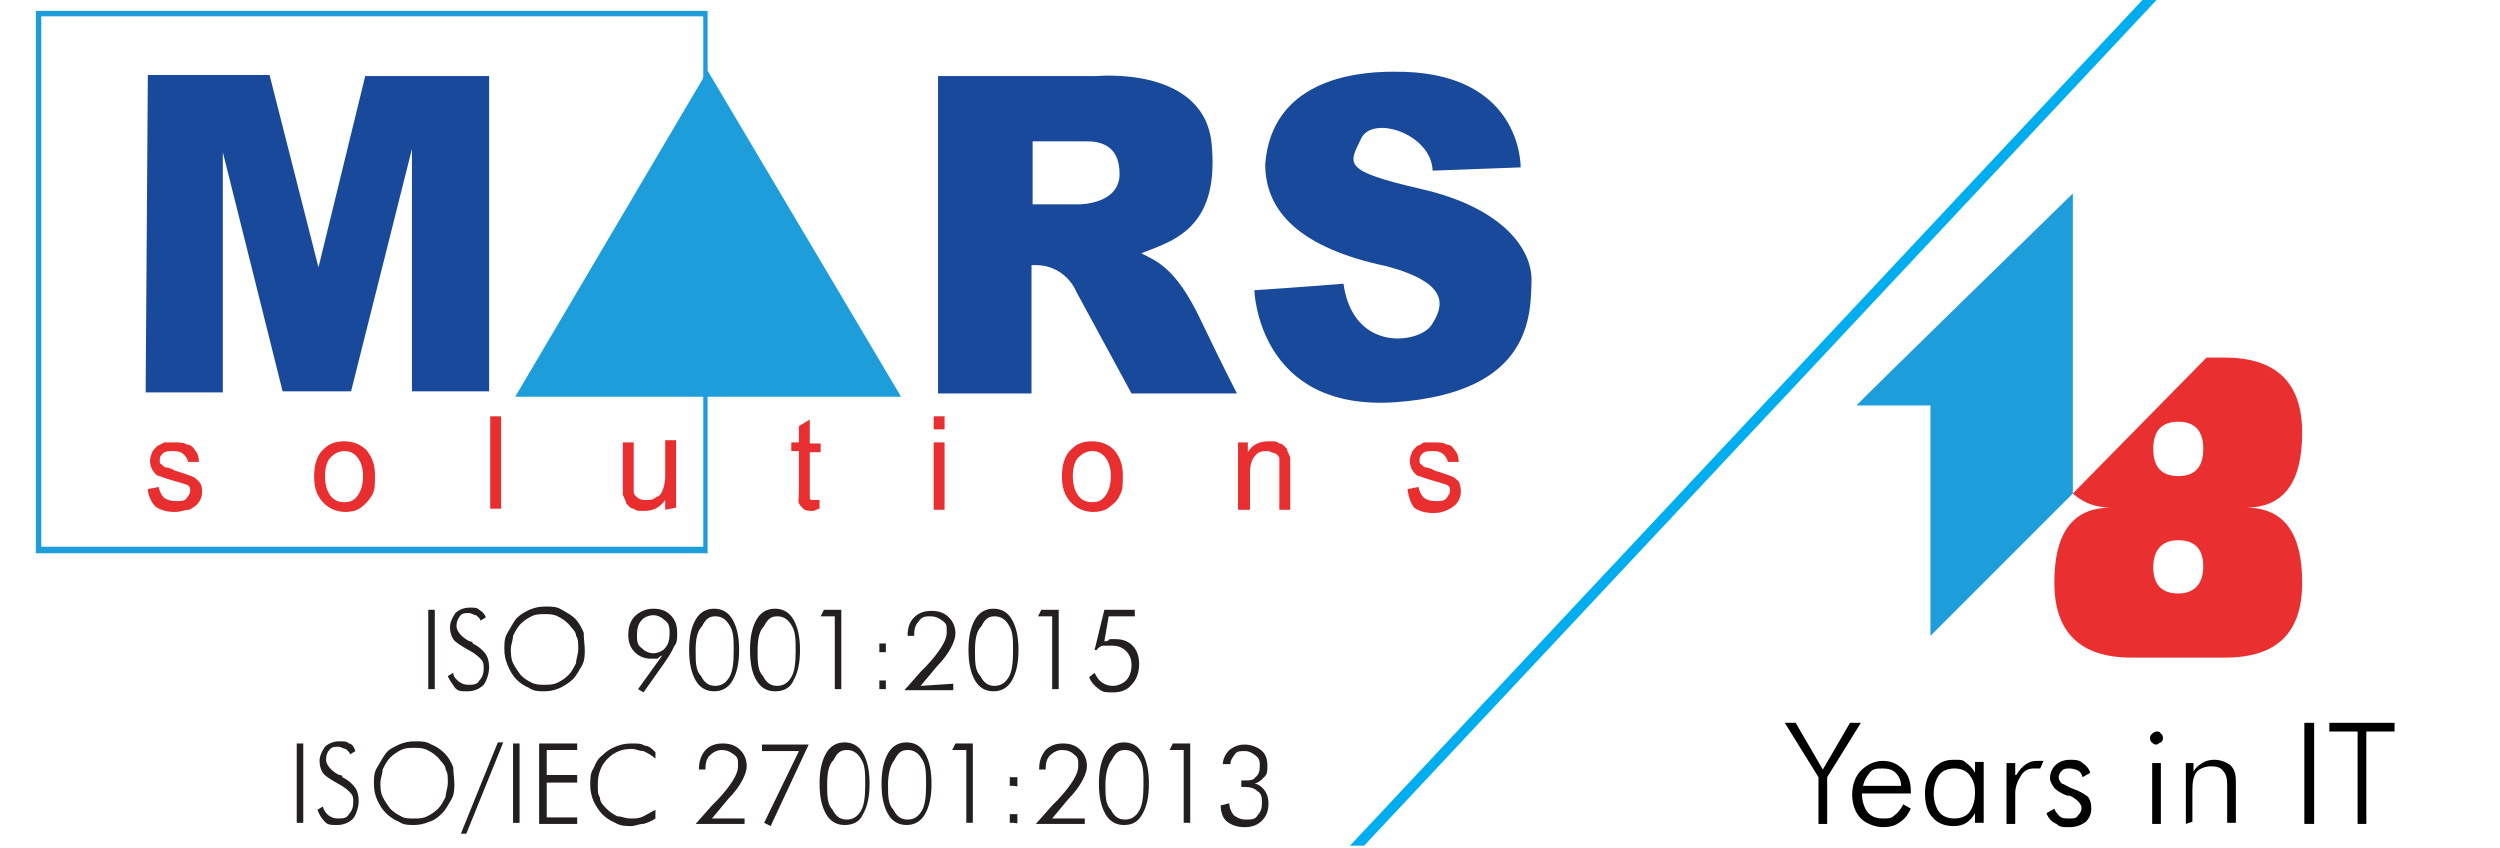 <?xml version="1.0" encoding="UTF-8"?>
<svg xmlns="http://www.w3.org/2000/svg" version="1.1" viewBox="0 0 230 78">
  <defs>
    <style>
      .cls-1 {
        fill: #00aeef;
      }

      .cls-2 {
        fill: #19499a;
      }

      .cls-3 {
        fill: #e82e2f;
      }

      .cls-4 {
        fill: #231f20;
      }

      .cls-5 {
        fill: #e92f2f;
      }

      .cls-6 {
        fill: #1d9dd9;
      }
    </style>
  </defs>
  <!-- Generator: Adobe Illustrator 28.7.1, SVG Export Plug-In . SVG Version: 1.2.0 Build 142)  -->
  <g>
    <g id="Layer_1">
      <g>
        <rect class="cls-4" x="39.4" y="56.1" width=".6" height="7.3"/>
        <path class="cls-4" d="M41.2,62.2l.5-.3c0,.4.3.6.5.8.3.2.5.3.9.3s.8,0,1-.4c.3-.3.4-.7.4-1.1s0-.6-.3-.9c-.2-.2-.5-.5-1.1-.8-.7-.4-1.2-.7-1.4-1s-.3-.7-.3-1.1.2-.9.5-1.3c.3-.3.8-.5,1.3-.5s.7,0,.9.2c.3.2.5.4.6.7l-.5.3c0-.2-.3-.4-.4-.5-.2,0-.4-.2-.7-.2s-.6,0-.8.3-.3.5-.3.9.4,1,1.2,1.4c0,0,.3,0,.3.2.6.3,1,.7,1.2,1s.3.7.3,1.2-.2,1.2-.5,1.6c-.4.4-.9.6-1.5.6s-.9,0-1.2-.4c-.1-.2-.4-.5-.6-1h0Z"/>
        <path class="cls-4" d="M53.8,59.8c0,.5,0,1-.3,1.5s-.5.9-.8,1.2-.8.6-1.2.8c-.5.2-.9.3-1.4.3s-1,0-1.4-.3c-.5-.2-.9-.5-1.2-.8s-.6-.8-.8-1.3-.3-.9-.3-1.5,0-1,.3-1.5.5-.9.8-1.3c.4-.4.8-.6,1.2-.8.5-.2.9-.3,1.5-.3s1,0,1.5.3.9.5,1.2.8.6.8.8,1.3c0,.6.1,1.1.1,1.6h0ZM50.1,63c.4,0,.8,0,1.2-.2.4-.2.7-.4,1-.7s.5-.7.7-1.1c0-.4.2-.8.2-1.3s0-.9-.2-1.2c0-.4-.4-.7-.7-1.1-.3-.3-.6-.5-1-.7s-.8-.2-1.2-.2-.8,0-1.2.2c-.4.2-.7.4-1,.7s-.5.7-.7,1.1c0,.4-.2.8-.2,1.2s0,.9.2,1.3c.2.4.4.7.7,1.1.3.3.6.5,1,.7s.8.2,1.2.2h0Z"/>
        <path class="cls-4" d="M61,60.3c-.2,0-.4.2-.5.3-.2,0-.4,0-.6,0-.6,0-1.1-.2-1.5-.6-.4-.4-.6-.9-.6-1.6s.2-1.3.6-1.7c.4-.4,1-.7,1.7-.7s1.2.2,1.6.6.6.9.6,1.6,0,.9-.3,1.3c-.2.5-.6,1.1-1.1,1.8l-1.7,2.4-.5-.3,2.3-3.2ZM61.6,58.3c0-.5,0-.9-.4-1.2-.3-.3-.7-.5-1.1-.5s-.9.2-1.1.5c-.3.3-.4.8-.4,1.3s0,.9.4,1.2c.3.3.7.5,1.1.5s.9-.2,1.1-.5c.3-.3.4-.8.4-1.3h0Z"/>
        <path class="cls-4" d="M65.7,63.6c-.7,0-1.3-.3-1.7-1-.4-.7-.6-1.6-.6-2.8s.2-2.1.6-2.8,1-1,1.7-1,1.3.3,1.7,1c.4.7.6,1.6.6,2.8s-.2,2.1-.6,2.8c-.4.7-1,1-1.7,1h0ZM64,59.9c0,1,0,1.8.5,2.3.3.6.7.9,1.3.9s1-.3,1.3-.8.4-1.3.4-2.4,0-1.8-.4-2.4c-.3-.5-.7-.8-1.3-.8s-.9.3-1.2.9c-.5.5-.6,1.3-.6,2.3h0Z"/>
        <path class="cls-4" d="M71.3,63.6c-.7,0-1.3-.3-1.7-1-.4-.6-.6-1.6-.6-2.8s.2-2.1.6-2.8,1-1,1.7-1,1.3.3,1.7,1c.4.7.6,1.6.6,2.8s-.2,2.1-.6,2.8c-.3.7-.9,1-1.7,1h0ZM69.7,59.9c0,1,0,1.8.5,2.3.3.6.7.9,1.3.9s1-.3,1.3-.8.4-1.3.4-2.4,0-1.8-.4-2.4c-.3-.5-.7-.8-1.3-.8s-.9.3-1.2.9c-.5.5-.6,1.3-.6,2.3h0Z"/>
        <path class="cls-4" d="M76.8,63.4v-6.7h-1.3l.3-.6h1.6v7.3h-.6Z"/>
        <path class="cls-4" d="M80.9,59.6c0,0,0-.3,0-.4,0,0,.2,0,.3,0s.3,0,.3,0c0,0,0,.2,0,.4s0,.3,0,.4c0,0-.2,0-.3,0s-.3,0-.3,0c0,0,0-.2,0-.4h0ZM80.9,63c0,0,0-.3,0-.4,0,0,.2,0,.3,0s.3,0,.3,0c0,0,0,.2,0,.4s0,.3,0,.4c0,0-.2,0-.3,0s-.3,0-.3,0c0-.1,0-.2,0-.4h0Z"/>
        <path class="cls-4" d="M87.7,62.9v.6h-4.5l1.5-1.7c0,0,.3-.3.5-.5,1.3-1.4,1.9-2.4,1.9-3.1s0-.8-.4-1.1-.7-.4-1.1-.4-.8,0-1.1.5c-.3.3-.4.7-.4,1.3h-.6c0-.8.2-1.3.6-1.7.4-.4.9-.6,1.6-.6s1.2.2,1.6.6c.4.4.6.9.6,1.5s-.5,1.8-1.7,3h0c0,0-1.5,1.8-1.5,1.8l3-.2h0Z"/>
        <path class="cls-4" d="M91.4,63.6c-.7,0-1.3-.3-1.7-1-.4-.7-.6-1.6-.6-2.8s.2-2.1.6-2.8,1-1,1.7-1,1.3.3,1.7,1c.4.7.6,1.6.6,2.8s-.2,2.1-.6,2.8-1,1-1.7,1h0ZM89.7,59.9c0,1,0,1.8.5,2.3.3.6.7.9,1.3.9s1-.3,1.3-.8.4-1.3.4-2.4,0-1.8-.4-2.4c-.3-.5-.7-.8-1.3-.8s-.9.3-1.2.9c-.5.5-.6,1.3-.6,2.3h0Z"/>
        <path class="cls-4" d="M96.8,63.4v-6.7h-1.3l.3-.6h1.6v7.3h-.6Z"/>
        <path class="cls-4" d="M101.6,59c.2,0,.3,0,.5-.2.2,0,.3,0,.5,0,.7,0,1.2.2,1.6.6.4.4.6,1,.6,1.7s-.2,1.4-.7,1.9c-.4.5-1,.7-1.7.7s-.9,0-1.3-.3-.7-.6-.9-1.1l.5-.4c.2.4.4.7.7.9.3.2.6.3,1,.3s.9-.2,1.2-.5c.3-.3.5-.8.5-1.4s-.2-1-.5-1.3-.7-.5-1.3-.5-.6,0-.8,0c-.2,0-.5.2-.6.4h-.2l.9-3.7h2.8v.6h-2.4l-.4,2.3Z"/>
        <rect class="cls-4" x="27.3" y="68.4" width=".6" height="7.3"/>
        <path class="cls-4" d="M29.2,74.5l.5-.3c.1.4.3.6.5.8.3.2.5.3.9.3s.8,0,1-.4c.3-.3.4-.7.4-1.1s0-.6-.3-.9c-.2-.2-.5-.5-1.1-.8-.7-.4-1.2-.7-1.4-1-.2-.3-.3-.7-.3-1.1s.2-.9.5-1.3c.3-.3.8-.5,1.3-.5s.7,0,.9.2c.3,0,.5.4.6.7l-.5.3c0-.2-.3-.4-.4-.5-.2,0-.4-.2-.7-.2s-.6,0-.8.3c-.2.2-.3.5-.3.9s.4,1,1.2,1.4c.1,0,.3,0,.3.2.6.3,1,.7,1.2,1s.3.7.3,1.2-.2,1.2-.5,1.6c-.4.4-.9.6-1.5.6s-.9,0-1.2-.4c-.2-.2-.4-.5-.6-1h0Z"/>
        <path class="cls-4" d="M41.8,72.1c0,.5,0,1-.3,1.5s-.5.9-.8,1.2c-.4.4-.8.7-1.2.8-.5.2-.9.3-1.4.3s-1,0-1.4-.3c-.5-.2-.9-.5-1.2-.8-.4-.4-.6-.8-.8-1.2-.2-.5-.3-.9-.3-1.5s0-1,.3-1.5.5-.9.8-1.3.8-.6,1.2-.8c.5-.2.9-.3,1.5-.3s1,0,1.5.3c.5.2.9.5,1.2.8.4.4.6.8.8,1.3,0,.5.1,1,.1,1.5h0ZM38.1,75.3c.4,0,.8,0,1.2-.2.4-.2.7-.4,1-.7.3-.3.5-.7.7-1.1,0-.4.2-.8.2-1.3s0-.9-.2-1.2c0-.4-.4-.7-.7-1.1-.3-.3-.6-.5-1-.7s-.8-.2-1.2-.2-.8,0-1.2.2c-.4.2-.7.4-1,.7-.3.3-.5.7-.7,1.1,0,.4-.2.8-.2,1.2s0,.9.2,1.3c.2.4.4.7.7,1.1.3.3.6.5,1,.7.3.2.7.2,1.2.2h0Z"/>
        <path class="cls-4" d="M45.8,68.3h.5l-3.4,8.4h-.5l3.4-8.4Z"/>
        <rect class="cls-4" x="47.2" y="68.4" width=".6" height="7.3"/>
        <path class="cls-4" d="M49.6,75.7v-7.3h3.5v.6h-2.8v2.3h2.8v.7h-2.8v3.2h2.8v.6c0,0-3.5,0-3.5,0Z"/>
        <path class="cls-4" d="M60.3,69.8c-.3-.3-.7-.5-1.1-.7-.4,0-.7-.2-1.1-.2-.9,0-1.6.3-2.2.9-.6.6-.9,1.4-.9,2.3s0,.9.2,1.3c0,.4.3.7.6,1s.6.5,1,.7c.4,0,.7.2,1.2.2s.8,0,1.2-.2.7-.4,1.1-.6v.8c-.3.2-.7.4-1.1.5-.4,0-.8.2-1.1.2-.5,0-1,0-1.5-.3-.5-.2-.9-.5-1.2-.8s-.6-.8-.8-1.2c-.2-.5-.3-1-.3-1.5s0-1.1.3-1.5c.2-.5.4-.9.8-1.2.3-.3.7-.6,1.2-.8.5-.2.9-.3,1.5-.3s.9,0,1.2.2c.4,0,.7.3,1,.6v.6Z"/>
        <path class="cls-4" d="M68.5,75.2v.6h-4.5l1.5-1.7.5-.5c1.3-1.4,1.9-2.4,1.9-3.1s0-.8-.4-1.1-.7-.4-1.1-.4-.8.2-1.1.5c-.3.3-.4.7-.4,1.3h-.6c0-.8.2-1.3.6-1.8.4-.4.9-.6,1.6-.6s1.2.2,1.6.6.6.9.6,1.5-.5,1.8-1.7,3h0c0,0-1.5,1.8-1.5,1.8h3Z"/>
        <path class="cls-4" d="M70.3,75.7l3.2-6.6h-3.4v-.6h4.3l-3.5,7.5-.6-.3Z"/>
        <path class="cls-4" d="M77.7,75.9c-.7,0-1.3-.3-1.7-1-.4-.7-.6-1.6-.6-2.8s.2-2.1.6-2.8c.4-.7,1-1,1.7-1s1.3.3,1.7,1c.4.7.6,1.6.6,2.8s-.2,2.1-.6,2.8c-.3.7-.9,1-1.7,1h0ZM76.1,72.2c0,1,0,1.8.5,2.3.3.6.7.9,1.3.9s1-.3,1.3-.8.4-1.3.4-2.4,0-1.8-.4-2.4c-.3-.5-.7-.8-1.3-.8s-.9.3-1.2.9c-.5.5-.6,1.3-.6,2.3h0Z"/>
        <path class="cls-4" d="M83.4,75.9c-.7,0-1.3-.3-1.7-1-.4-.7-.6-1.6-.6-2.8s.2-2.1.6-2.8c.4-.7,1-1,1.7-1s1.3.3,1.7,1c.4.7.6,1.6.6,2.8s-.2,2.1-.6,2.8c-.4.7-1,1-1.7,1h0ZM81.7,72.2c0,1,0,1.8.5,2.3.3.6.7.9,1.3.9s1-.3,1.3-.8.4-1.3.4-2.4,0-1.8-.4-2.4c-.3-.5-.7-.8-1.3-.8s-.9.3-1.2.9c-.4.5-.6,1.3-.6,2.3h0Z"/>
        <path class="cls-4" d="M88.9,75.7v-6.7h-1.3l.3-.6h1.6v7.3h-.6Z"/>
        <path class="cls-4" d="M92.9,71.9c0,0,0-.3,0-.4,0,0,.2,0,.3,0s.3,0,.4,0c0,0,0,.2,0,.4s0,.3,0,.4-.2,0-.4,0-.3,0-.3,0c0-.1,0-.2,0-.4h0ZM92.9,75.3c0,0,0-.3,0-.4,0,0,.2,0,.3,0s.3,0,.4,0c0,0,0,.2,0,.4s0,.3,0,.4-.2,0-.4,0-.3,0-.3,0c0-.1,0-.2,0-.4h0Z"/>
        <path class="cls-4" d="M99.8,75.2v.6h-4.5l1.5-1.7.5-.5c1.3-1.4,1.9-2.4,1.9-3.1s0-.8-.4-1.1c-.3-.3-.7-.4-1.1-.4s-.8.2-1.1.5c-.3.3-.4.7-.4,1.3h-.6c0-.8.2-1.3.6-1.8.4-.4.9-.6,1.6-.6s1.2.2,1.6.6.6.9.6,1.5-.5,1.8-1.7,3h0c0,0-1.5,1.8-1.5,1.8h3Z"/>
        <path class="cls-4" d="M103.4,75.9c-.7,0-1.3-.3-1.7-1-.4-.7-.6-1.6-.6-2.8s.2-2.1.6-2.8c.4-.7,1-1,1.7-1s1.3.3,1.7,1c.4.7.6,1.6.6,2.8s-.2,2.1-.6,2.8c-.4.7-.9,1-1.7,1h0ZM101.7,72.2c0,1,0,1.8.5,2.3.3.6.7.9,1.3.9s1-.3,1.3-.8.4-1.3.4-2.4,0-1.8-.4-2.4c-.3-.5-.7-.8-1.3-.8s-.9.3-1.2.9c-.4.5-.6,1.3-.6,2.3h0Z"/>
        <path class="cls-4" d="M108.9,75.7v-6.7h-1.3l.3-.6h1.6v7.3h-.6Z"/>
        <path class="cls-4" d="M113.1,73.9c0,.5.2.8.4,1.1.3.2.6.4,1.1.4s.9,0,1.1-.4c.3-.3.4-.7.4-1.1s0-.9-.4-1.1c-.3-.3-.7-.4-1.2-.4h-.3v-.6h.3c.5,0,.8,0,1-.3.3-.2.4-.6.4-1s0-.7-.4-1-.6-.4-1-.4-.7,0-.9.3-.4.5-.4.9h-.7c0-.5.3-1,.6-1.3.4-.3.8-.5,1.4-.5s1.1.2,1.5.5.6.8.6,1.4,0,.8-.3,1.1-.5.5-.9.6c.4,0,.8.4,1,.7.2.3.3.7.3,1.1,0,.7-.2,1.2-.6,1.6s-.9.6-1.6.6-1.2-.2-1.6-.5-.6-.9-.6-1.5l.8-.2Z"/>
        <path class="cls-2" d="M13.6,6.9h11.2l4.5,17.7,4.3-17.6h11.4v29h-7.1V13.7l-5.6,22.3h-6.3l-5.5-22v22.1h-7.1l.2-29.2Z"/>
        <path class="cls-6" d="M64.8,50.3H3.6l.2.3V1.3l-.2.2h61.3l-.2-.3v49.3-.2ZM64.8,1H3.3v49.9h61.8V1h-.3Z"/>
        <path class="cls-6" d="M65.1,6.5l17.8,30h-35.5l17.7-30Z"/>
        <path class="cls-2" d="M110.4,29.3c-2.3-4.8-4.1-5.3-5.4-6,2.8-1.1,7.1-2.2,6.5-9.7-.4-7.6-10.6-6.6-10.6-6.6h-14.6v29.2h8.6v-11.8c3.1-.2,4.1,2.4,4.1,2.4l5.1,9.4h9.7s-1.1-2.1-3.4-6.9h0ZM99.3,18.8h-4.3v-5.8h4.9c1.1,0,3.1.2,3.1,3,0,2.8-3.7,2.8-3.7,2.8h0Z"/>
        <path class="cls-2" d="M131.8,15.7l8.1-.3s.2-9-11.8-8.8c-3.7,0-11.1.9-11.7,8.5,0,4.3,3.1,7.7,11.2,9.4,5.9,1.6,5.2,3.7,4.1,5.4-1.1,1.7-7.2,2.6-8.1-3.8-3.6.3-8.2.6-8.2.6,0,0,.3,11.2,13,10.3,12.6-.9,12.4-8.1,12.5-11.1s-2.7-6.8-10.1-8.5c-7.4-1.7-6.7-2.3-5.6-4.6,1-2.3,6.5-.5,6.6,2.9h0Z"/>
        <path class="cls-3" d="M13.6,45l1-.2c.1.4.2.7.5,1,.3.2.6.3,1.1.3s.8,0,1-.3.3-.4.3-.7-.1-.4-.3-.5c-.1,0-.5-.2-1-.3-.7-.2-1.3-.4-1.5-.5-.3,0-.5-.3-.7-.6-.1-.2-.2-.5-.2-.8s.1-.5.2-.8c.1-.2.3-.4.5-.6.1,0,.4-.2.6-.3.3,0,.6,0,.9,0,.5,0,.9,0,1.2.2.4,0,.6.3.8.6.2.2.3.6.3,1h-1c0-.2-.2-.5-.4-.7-.2-.2-.5-.3-.9-.3s-.8,0-1,.2c-.2.2-.3.3-.3.6s0,.3.1.4c.1,0,.2.2.4.3.1,0,.4,0,.9.3.7.2,1.2.4,1.5.5s.5.3.7.5.3.5.3.9-.1.7-.3,1c-.2.3-.5.5-.9.7-.4,0-.8.2-1.3.2-.8,0-1.4-.2-1.8-.5-.3-.3-.6-.8-.7-1.5h0Z"/>
        <path class="cls-3" d="M28.9,43.8c0-1.1.3-2,.9-2.5.5-.5,1.1-.7,1.9-.7s1.5.3,2,.8c.5.6.8,1.3.8,2.3s0,1.4-.3,1.9-.6.8-1,1.1-.9.4-1.4.4c-.8,0-1.5-.3-2-.8-.7-.7-.9-1.5-.9-2.5h0ZM29.9,43.8c0,.8.2,1.4.5,1.8.3.4.7.6,1.3.6s.9-.2,1.2-.6c.3-.4.5-1,.5-1.8s-.2-1.3-.5-1.7-.7-.6-1.2-.6-.9.2-1.3.6c-.3.3-.5.9-.5,1.7h0Z"/>
        <rect class="cls-3" x="45.1" y="38.3" width="1" height="8.5"/>
        <path class="cls-3" d="M61.2,46.9v-.9c-.5.7-1.1,1-1.9,1s-.7,0-1-.2c-.3,0-.5-.3-.7-.5,0-.2-.2-.5-.3-.8,0-.2,0-.5,0-1v-3.8h1v3.4c0,.5,0,.9,0,1.1,0,.3.2.5.4.6.2.2.5.2.8.2s.6,0,.9-.3c.3,0,.5-.4.6-.7s.2-.7.2-1.2v-3.3h1v6.2l-1,.2h0Z"/>
        <path class="cls-3" d="M75.4,45.9v.9c-.2,0-.4.2-.6.2-.4,0-.7,0-.9-.2s-.3-.3-.4-.5,0-.6,0-1.2v-3.6h-.7v-.8h.7v-1.5l1-.6v2.2h1v.8h-1v3.6c0,.3,0,.5,0,.6,0,0,0,.2.2.2h.3c0,0,.2,0,.4,0h0Z"/>
        <path class="cls-3" d="M85.9,39.5v-1.2h1v1.2h-1ZM85.9,46.9v-6.2h1v6.2h-1Z"/>
        <path class="cls-3" d="M97.7,43.8c0-1.1.3-2,.9-2.5.5-.5,1.1-.7,1.9-.7s1.5.3,2,.8c.5.6.8,1.3.8,2.3s0,1.4-.3,1.9c-.2.5-.6.8-1,1.1s-.9.4-1.4.4c-.8,0-1.5-.3-2-.8-.7-.7-.9-1.5-.9-2.5h0ZM98.7,43.8c0,.8.2,1.4.5,1.8.3.4.7.6,1.3.6s.9-.2,1.2-.6.5-1,.5-1.8-.2-1.3-.5-1.7-.7-.6-1.2-.6-.9.2-1.3.6c-.3.3-.5.9-.5,1.7h0Z"/>
        <path class="cls-3" d="M113.9,46.9v-6.2h.9v.9c.4-.7,1.1-1,1.9-1s.7,0,1,.2c.3,0,.5.3.7.5,0,.2.2.5.3.8,0,.2,0,.5,0,1v3.8h-1v-3.8c0-.4,0-.7,0-.9s-.2-.4-.4-.5c-.2,0-.4-.2-.7-.2s-.8,0-1.1.4c-.3.3-.5.8-.5,1.6v3.4h-1.1Z"/>
        <path class="cls-3" d="M129.5,45l1-.2c.1.4.2.7.5,1,.3.2.6.3,1.1.3s.8,0,1-.3.3-.4.3-.7-.1-.4-.3-.5c-.1,0-.5-.2-1-.3-.7-.2-1.3-.4-1.5-.5-.3,0-.5-.3-.7-.6-.1-.2-.2-.5-.2-.8s.1-.5.2-.8c.1-.2.3-.4.5-.6.2,0,.4-.2.6-.3.3,0,.6,0,.9,0,.5,0,.9,0,1.2.2.4,0,.6.3.8.6.2.2.3.6.3,1h-1c0-.2-.2-.5-.4-.7s-.5-.3-.9-.3-.8,0-1,.2c-.2.2-.3.3-.3.6s0,.3.1.4c.1,0,.2.2.4.3.1,0,.4,0,.9.3.7.2,1.2.4,1.5.5s.5.3.7.5c.1.2.2.5.2.9s-.1.7-.3,1-.5.5-.9.7-.8.3-1.3.3c-.8,0-1.4-.2-1.8-.5-.3-.4-.5-.9-.6-1.6h0Z"/>
        <g>
          <path d="M167.3,75.8v-4.3l-3.1-5h1l2.5,4.3,2.5-4.3h1l-3.1,5v4.3h-.8Z"/>
          <path d="M175.8,73h-4.5c0,.7.2,1.3.5,1.7.3.4.8.6,1.4.6s.8,0,1.1-.3c.3-.2.6-.6.8-1l.7.4c-.3.6-.6,1-1.1,1.3-.4.3-.9.4-1.5.4s-1.5-.3-2-.8-.8-1.3-.8-2.2.3-1.7.8-2.2,1.2-.9,2-.9,1.4.3,1.9.8.7,1.2.7,2.1h0ZM174.9,72.3c0-.5-.2-.9-.5-1.2-.3-.3-.7-.4-1.2-.4s-.9,0-1.2.4-.5.7-.6,1.2h3.5Z"/>
          <path d="M181.7,75.8v-1c-.2.4-.5.7-.8.9-.3.2-.7.3-1.2.3-.8,0-1.5-.3-1.9-.8-.5-.5-.7-1.3-.7-2.2s.2-1.6.7-2.2,1.1-.9,1.9-.9.9,0,1.2.3c.3.2.6.5.8.9v-1h.8v5.6c0,0-.8,0-.8,0ZM177.9,73c0,.7.2,1.3.5,1.7.3.4.8.6,1.4.6s1.1-.2,1.4-.6c.3-.4.5-1,.5-1.8s-.2-1.2-.5-1.6-.8-.6-1.4-.6-1.1.2-1.4.6-.5,1-.5,1.7h0Z"/>
          <path d="M185.5,71.3c.3-.5.6-.8.9-1,.3-.2.6-.3,1-.3h.3c.1,0,.2,0,.3,0l-.3.7c-.1,0-.2,0-.3,0h-.3c-.5,0-.9.2-1.2.7s-.5,1-.5,1.6v2.8h-.8v-5.6h.8v1.1h.1Z"/>
          <path d="M188.3,74.8l.7-.4c.1.3.3.5.5.7s.5.2.9.2.6,0,.8-.3c.2-.2.3-.4.3-.7s-.4-.8-1.1-1.1c-.1,0-.1,0-.2,0-.6-.2-1-.5-1.2-.7-.2-.3-.4-.6-.4-.9,0-.5.2-.9.5-1.2.3-.3.8-.5,1.3-.5s.9,0,1.2.3c.3.2.6.5.7.9l-.7.4c-.1-.3-.2-.5-.4-.6s-.5-.2-.8-.2-.5,0-.7.2c-.2.2-.3.4-.3.6s.1.4.3.6c.2,0,.5.3,1.1.5s1,.5,1.3.7c.2.3.3.6.3,1.1s-.2.9-.5,1.2c-.4.3-.9.5-1.5.5s-.9,0-1.2-.3c-.5-.2-.7-.5-.9-.9h0Z"/>
          <path d="M197.8,67.9c0-.2.1-.3.2-.4s.3-.2.4-.2c.2,0,.3,0,.4.2.1,0,.2.3.2.4,0,.2-.1.3-.2.4-.1,0-.3.2-.4.2s-.3,0-.4-.2c-.1,0-.2-.2-.2-.4h0ZM198,75.8v-5.6h.8v5.6h-.8Z"/>
          <path d="M201.1,75.8v-5.6h.7v.8c.2-.4.5-.6.8-.8.3-.2.7-.3,1.1-.3.6,0,1.1.2,1.5.5.4.4.5.9.5,1.5v3.8h-.8v-3.5c0-.6-.1-1-.4-1.3-.2-.3-.6-.4-1.1-.4s-1,.2-1.3.5c-.3.4-.4.9-.4,1.7v2.9l-.6.2h0Z"/>
          <rect x="212" y="66.5" width=".9" height="9.3"/>
          <path d="M216.9,75.8v-8.5h-2.6v-.8h6v.8h-2.6v8.5h-.8Z"/>
        </g>
        <path class="cls-1" d="M125.5,77.8L198.4,0h-1.3l-72.9,77.8h1.3Z"/>
      </g>
      <path class="cls-6" d="M190.7,45.4l-13.1,13.1v-21.2h-6.8c0-.1,19.9-19.5,19.9-19.5v27.7Z"/>
      <path class="cls-5" d="M206.6,46.7c3.5,0,5.2-2.3,5.2-6.9s-2.4-6.9-7.1-6.9h-1.7l-12.3,12.5c.9.8,2,1.3,3.5,1.3-3.5,0-5.2,2.3-5.2,6.9s2.4,6.9,7.1,6.9h8.6c4.8,0,7.1-2.3,7.1-6.9s-1.7-6.9-5.2-6.9ZM200.4,54.6c-1.5,0-2.3-.8-2.3-2.4s.8-2.5,2.3-2.5,2.3.8,2.3,2.4-.8,2.5-2.3,2.5ZM200.4,43.8c-1.5,0-2.3-.8-2.3-2.5s.8-2.5,2.3-2.5,2.3.8,2.3,2.5-.8,2.5-2.3,2.5Z"/>
    </g>
  </g>
</svg>